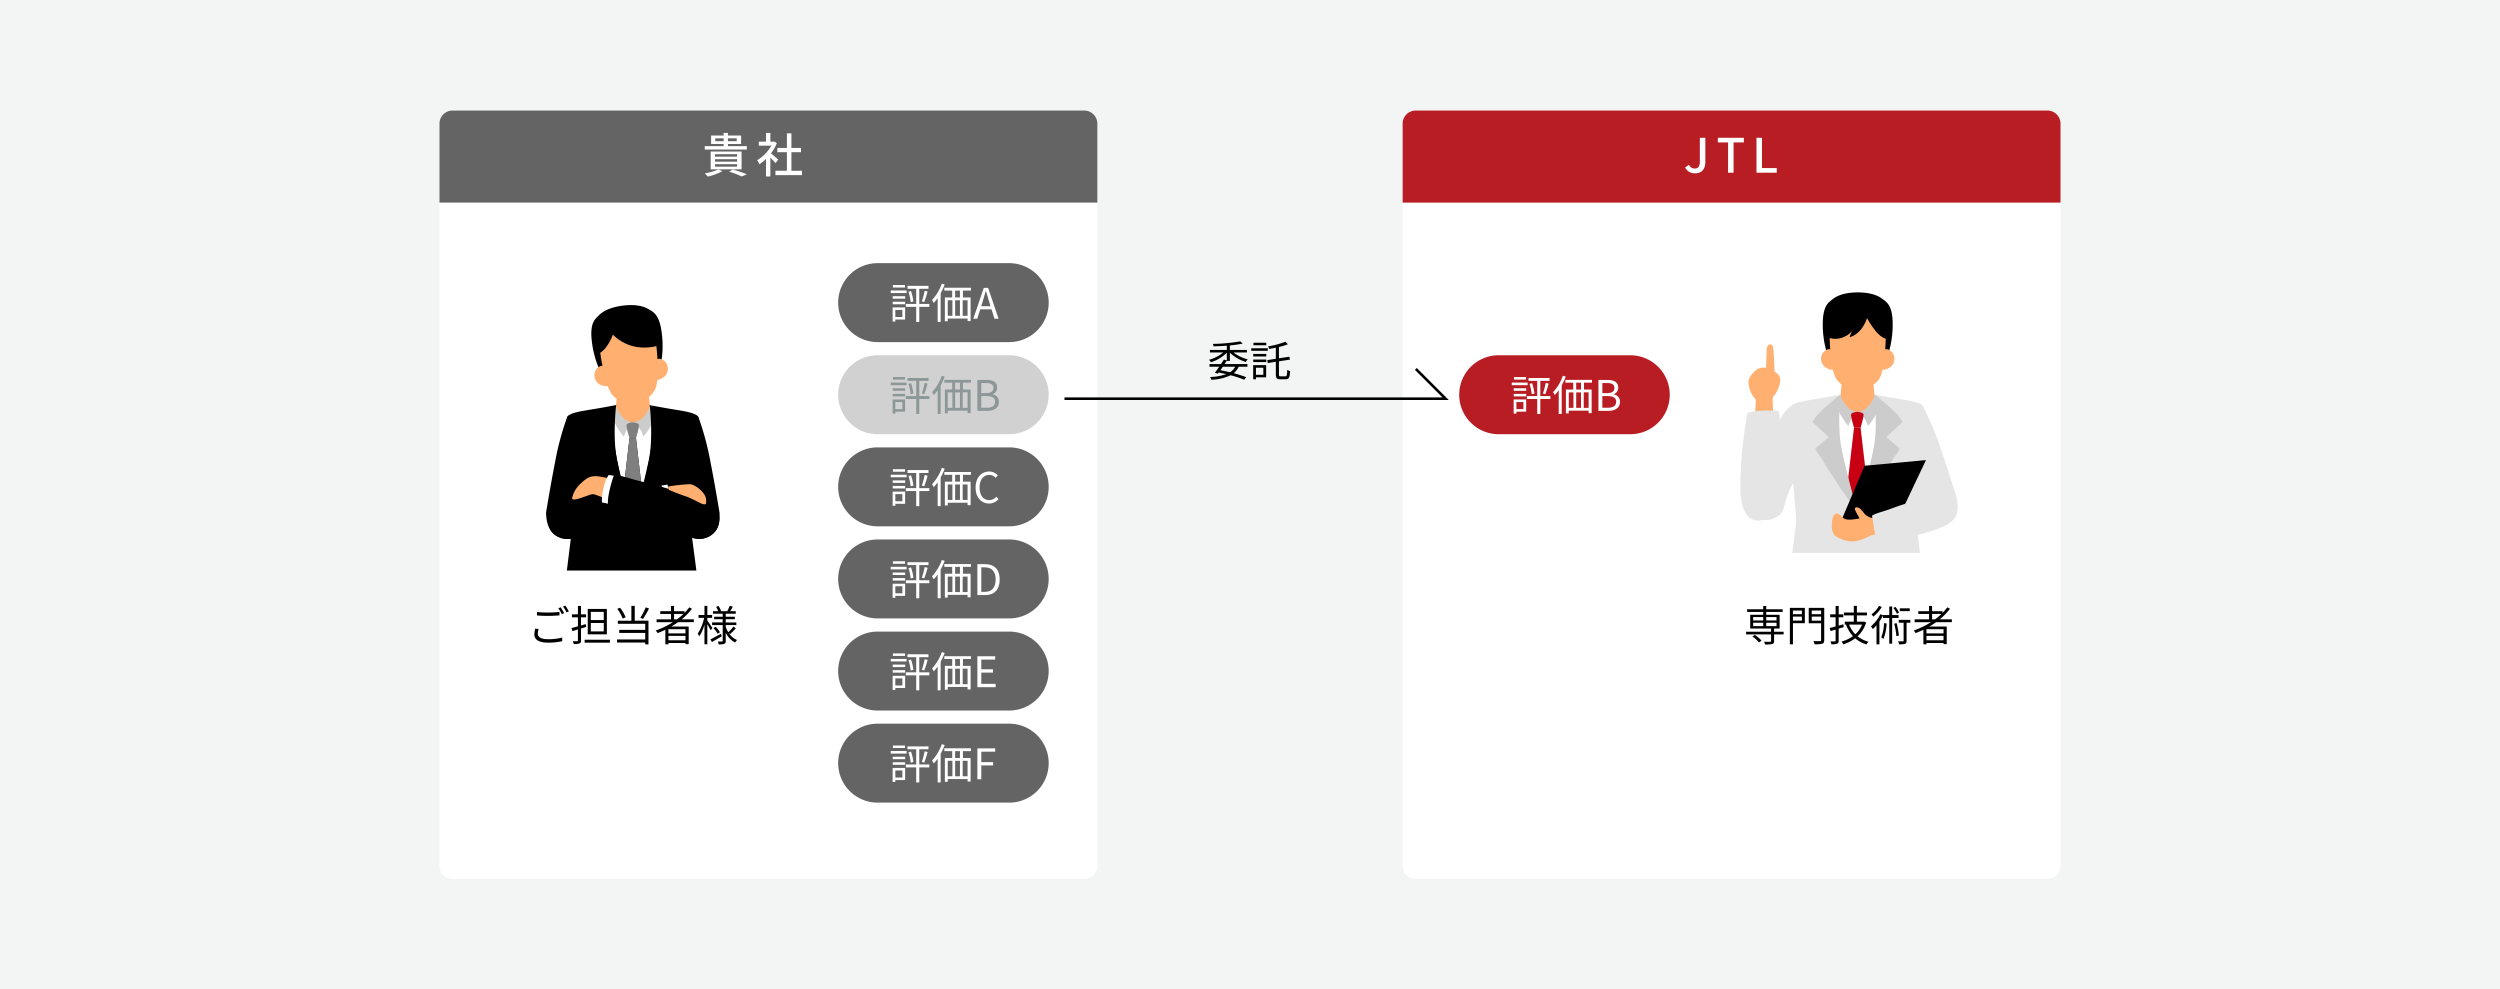 <svg id="img_solution_01_01_pc" xmlns="http://www.w3.org/2000/svg" xmlns:xlink="http://www.w3.org/1999/xlink" width="950" height="376" viewBox="0 0 950 376">
  <defs>
    <clipPath id="clip-path">
      <rect id="Rectangle_2709" data-name="Rectangle 2709" width="950" height="376" fill="none"/>
    </clipPath>
  </defs>
  <rect id="Rectangle_2333" data-name="Rectangle 2333" width="950" height="376" fill="#f3f4f4"/>
  <g id="Group_3179" data-name="Group 3179">
    <rect id="Rectangle_2706" data-name="Rectangle 2706" width="950" height="376" fill="#f3f4f4"/>
    <g id="Group_3178" data-name="Group 3178">
      <g id="Group_3177" data-name="Group 3177" clip-path="url(#clip-path)">
        <path id="Path_2112" data-name="Path 2112" d="M778,334H538a5,5,0,0,1-5-5V47a5,5,0,0,1,5-5H778a5,5,0,0,1,5,5V329a5,5,0,0,1-5,5" fill="#fff"/>
        <path id="Path_2113" data-name="Path 2113" d="M412,334H172a5,5,0,0,1-5-5V47a5,5,0,0,1,5-5H412a5,5,0,0,1,5,5V329a5,5,0,0,1-5,5" fill="#fff"/>
        <path id="Path_2114" data-name="Path 2114" d="M417,77H167V47a5,5,0,0,1,5-5H412a5,5,0,0,1,5,5Z" fill="#646464"/>
        <path id="Path_2115" data-name="Path 2115" d="M783,77H533V47a5,5,0,0,1,5-5H778a5,5,0,0,1,5,5Z" fill="#b81d23"/>
        <path id="Path_2116" data-name="Path 2116" d="M619.5,165h-50a15,15,0,0,1,0-30h50a15,15,0,0,1,0,30" fill="#b81d23"/>
        <path id="Path_2117" data-name="Path 2117" d="M580.505,146.365h-6.034v-.976h6.034Zm-.56,10.068h-3.713v.736h-1.04v-5.362h4.753Zm-4.723-8.884h4.739v.944h-4.739Zm0,2.113h4.739v.96h-4.739Zm4.692-5.41H575.3v-.96h4.61Zm-3.682,11.22H578.9v-2.689h-2.672Zm12.916-3.857h-3.825v5.714h-1.169v-5.714h-3.938v-1.121h3.938v-5.762h-3.313v-1.1h7.987v1.1h-3.505v5.762h3.825Zm-6.963-6a18.333,18.333,0,0,1,.9,3.938l-1.026.256a19.359,19.359,0,0,0-.831-3.937Zm4.114,3.906a29.049,29.049,0,0,0,1.073-4.034l1.12.289a41.4,41.4,0,0,1-1.279,4.017Z" fill="#fff"/>
        <path id="Path_2118" data-name="Path 2118" d="M594.985,143.115a26.021,26.021,0,0,1-1.537,3.314v10.9h-1.136V148.27a16.521,16.521,0,0,1-1.489,1.856,9.214,9.214,0,0,0-.656-1.12,17.694,17.694,0,0,0,3.729-6.227Zm6.93,2.3v2.609h2.913v8.964h-1.152v-.944h-7.539v1.04h-1.088v-9.06h2.785V145.42h-2.993v-1.072h10.116v1.072Zm-5.778,9.572h1.777V149.1h-1.777Zm4.642-9.572h-1.825v2.609h1.825Zm-1.825,9.572h1.825V149.1h-1.825Zm4.722-5.89H601.82v5.89h1.856Z" fill="#fff"/>
        <path id="Path_2119" data-name="Path 2119" d="M607.4,144.38h3.49c2.385,0,4.033.816,4.033,2.881a2.563,2.563,0,0,1-1.713,2.545v.08a2.707,2.707,0,0,1,2.386,2.8c0,2.305-1.825,3.441-4.45,3.441H607.4Zm3.234,5.01c2.017,0,2.833-.753,2.833-1.937,0-1.377-.945-1.889-2.769-1.889h-1.809v3.826Zm.3,5.554c2.017,0,3.2-.72,3.2-2.3,0-1.457-1.152-2.129-3.2-2.129h-2.049v4.434Z" fill="#fff"/>
        <path id="Path_2120" data-name="Path 2120" d="M383.5,130h-50a15,15,0,0,1,0-30h50a15,15,0,0,1,0,30" fill="#646464"/>
        <path id="Path_2121" data-name="Path 2121" d="M344.505,111.365h-6.034v-.976h6.034Zm-.56,10.068h-3.713v.736h-1.041v-5.362h4.754Zm-4.721-8.884h4.737v.944h-4.737Zm0,2.113h4.737v.96h-4.737Zm4.69-5.41H339.3v-.96h4.611Zm-3.682,11.22H342.9v-2.689h-2.673Zm12.916-3.857h-3.825v5.714h-1.168v-5.714h-3.938v-1.121h3.938v-5.762h-3.314v-1.1h7.987v1.1h-3.505v5.762h3.825Zm-6.963-6a18.207,18.207,0,0,1,.9,3.938l-1.025.256a19.23,19.23,0,0,0-.832-3.937Zm4.114,3.906a29.049,29.049,0,0,0,1.073-4.034l1.12.289a40.83,40.83,0,0,1-1.281,4.017Z" fill="#fff"/>
        <path id="Path_2122" data-name="Path 2122" d="M358.985,108.115a26.016,26.016,0,0,1-1.537,3.314v10.9h-1.137V113.27a16.406,16.406,0,0,1-1.488,1.856,9.215,9.215,0,0,0-.656-1.12,17.694,17.694,0,0,0,3.729-6.227Zm6.93,2.305v2.609h2.914v8.964h-1.153v-.944h-7.539v1.04h-1.088v-9.06h2.785V110.42h-2.993v-1.072h10.116v1.072Zm-5.778,9.572h1.777V114.1h-1.777Zm4.642-9.572h-1.825v2.609h1.825Zm-1.825,9.572h1.825V114.1h-1.825Zm4.722-5.89h-1.857v5.89h1.857Z" fill="#fff"/>
        <path id="Path_2123" data-name="Path 2123" d="M373.833,109.38h1.648l3.986,11.749H377.9l-1.12-3.586h-4.29l-1.136,3.586h-1.505Zm-.977,6.979h3.553l-.56-1.793c-.432-1.328-.8-2.609-1.184-3.969H374.6c-.368,1.376-.753,2.641-1.169,3.969Z" fill="#fff"/>
        <path id="Path_2124" data-name="Path 2124" d="M383.5,165h-50a15,15,0,0,1,0-30h50a15,15,0,0,1,0,30" fill="#d1d1d1"/>
        <path id="Path_2125" data-name="Path 2125" d="M344.505,146.365h-6.034v-.976h6.034Zm-.56,10.068h-3.713v.736h-1.041v-5.362h4.754Zm-4.721-8.884h4.737v.944h-4.737Zm0,2.113h4.737v.96h-4.737Zm4.69-5.41H339.3v-.96h4.611Zm-3.682,11.22H342.9v-2.689h-2.673Zm12.916-3.857h-3.825v5.714h-1.168v-5.714h-3.938v-1.121h3.938v-5.762h-3.314v-1.1h7.987v1.1h-3.505v5.762h3.825Zm-6.963-6a18.207,18.207,0,0,1,.9,3.938l-1.025.256a19.23,19.23,0,0,0-.832-3.937Zm4.114,3.906a29.049,29.049,0,0,0,1.073-4.034l1.12.289a40.827,40.827,0,0,1-1.281,4.017Z" fill="#8d9797"/>
        <path id="Path_2126" data-name="Path 2126" d="M358.985,143.115a26.017,26.017,0,0,1-1.537,3.314v10.9h-1.137V148.27a16.408,16.408,0,0,1-1.488,1.856,9.214,9.214,0,0,0-.656-1.12,17.694,17.694,0,0,0,3.729-6.227Zm6.93,2.3v2.609h2.914v8.964h-1.153v-.944h-7.539v1.04h-1.088v-9.06h2.785V145.42h-2.993v-1.072h10.116v1.072Zm-5.778,9.572h1.777V149.1h-1.777Zm4.642-9.572h-1.825v2.609h1.825Zm-1.825,9.572h1.825V149.1h-1.825Zm4.722-5.89h-1.857v5.89h1.857Z" fill="#8d9797"/>
        <path id="Path_2127" data-name="Path 2127" d="M371.4,144.38h3.49c2.385,0,4.034.816,4.034,2.881a2.564,2.564,0,0,1-1.713,2.545v.08a2.707,2.707,0,0,1,2.385,2.8c0,2.305-1.825,3.441-4.45,3.441H371.4Zm3.234,5.01c2.017,0,2.833-.753,2.833-1.937,0-1.377-.945-1.889-2.769-1.889h-1.809v3.826Zm.3,5.554c2.017,0,3.2-.72,3.2-2.3,0-1.457-1.152-2.129-3.2-2.129h-2.049v4.434Z" fill="#8d9797"/>
        <path id="Path_2128" data-name="Path 2128" d="M383.5,200h-50a15,15,0,0,1,0-30h50a15,15,0,0,1,0,30" fill="#646464"/>
        <path id="Path_2129" data-name="Path 2129" d="M344.505,181.365h-6.034v-.976h6.034Zm-.56,10.068h-3.713v.736h-1.041v-5.362h4.754Zm-4.721-8.884h4.737v.944h-4.737Zm0,2.113h4.737v.96h-4.737Zm4.69-5.41H339.3v-.96h4.611Zm-3.682,11.22H342.9v-2.689h-2.673Zm12.916-3.857h-3.825v5.714h-1.168v-5.714h-3.938v-1.121h3.938v-5.762h-3.314v-1.1h7.987v1.1h-3.505v5.762h3.825Zm-6.963-6a18.207,18.207,0,0,1,.9,3.938l-1.025.256a19.23,19.23,0,0,0-.832-3.937Zm4.114,3.906a29.049,29.049,0,0,0,1.073-4.034l1.12.289a40.827,40.827,0,0,1-1.281,4.017Z" fill="#fff"/>
        <path id="Path_2130" data-name="Path 2130" d="M358.985,178.115a26.017,26.017,0,0,1-1.537,3.314v10.9h-1.137V183.27a16.408,16.408,0,0,1-1.488,1.856,9.214,9.214,0,0,0-.656-1.12,17.694,17.694,0,0,0,3.729-6.227Zm6.93,2.3v2.609h2.914v8.964h-1.153v-.944h-7.539v1.04h-1.088v-9.06h2.785V180.42h-2.993v-1.072h10.116v1.072Zm-5.778,9.572h1.777V184.1h-1.777Zm4.642-9.572h-1.825v2.609h1.825Zm-1.825,9.572h1.825V184.1h-1.825Zm4.722-5.89h-1.857v5.89h1.857Z" fill="#fff"/>
        <path id="Path_2131" data-name="Path 2131" d="M370.727,185.27c0-3.793,2.225-6.1,5.2-6.1a4.339,4.339,0,0,1,3.217,1.456l-.8.96a3.206,3.206,0,0,0-2.4-1.12c-2.225,0-3.7,1.825-3.7,4.754,0,2.961,1.408,4.818,3.649,4.818a3.563,3.563,0,0,0,2.721-1.313l.817.929a4.54,4.54,0,0,1-3.6,1.681c-2.913,0-5.106-2.257-5.106-6.067" fill="#fff"/>
        <path id="Path_2132" data-name="Path 2132" d="M383.5,235h-50a15,15,0,0,1,0-30h50a15,15,0,0,1,0,30" fill="#646464"/>
        <path id="Path_2133" data-name="Path 2133" d="M344.505,216.365h-6.034v-.976h6.034Zm-.56,10.068h-3.713v.736h-1.041v-5.362h4.754Zm-4.721-8.884h4.737v.944h-4.737Zm0,2.113h4.737v.96h-4.737Zm4.69-5.41H339.3v-.96h4.611Zm-3.682,11.22H342.9v-2.689h-2.673Zm12.916-3.857h-3.825v5.714h-1.168v-5.714h-3.938v-1.121h3.938v-5.762h-3.314v-1.1h7.987v1.1h-3.505v5.762h3.825Zm-6.963-6a18.207,18.207,0,0,1,.9,3.938l-1.025.256a19.23,19.23,0,0,0-.832-3.937Zm4.114,3.906a29.049,29.049,0,0,0,1.073-4.034l1.12.289a40.827,40.827,0,0,1-1.281,4.017Z" fill="#fff"/>
        <path id="Path_2134" data-name="Path 2134" d="M358.985,213.115a26.017,26.017,0,0,1-1.537,3.314v10.9h-1.137V218.27a16.408,16.408,0,0,1-1.488,1.856,9.214,9.214,0,0,0-.656-1.12,17.694,17.694,0,0,0,3.729-6.227Zm6.93,2.3v2.609h2.914v8.964h-1.153v-.944h-7.539v1.04h-1.088v-9.06h2.785V215.42h-2.993v-1.072h10.116v1.072Zm-5.778,9.572h1.777V219.1h-1.777Zm4.642-9.572h-1.825v2.609h1.825Zm-1.825,9.572h1.825V219.1h-1.825Zm4.722-5.89h-1.857v5.89h1.857Z" fill="#fff"/>
        <path id="Path_2135" data-name="Path 2135" d="M371.4,214.38h2.945c3.6,0,5.538,2.113,5.538,5.842s-1.937,5.906-5.474,5.906H371.4Zm2.817,10.532c2.769,0,4.13-1.729,4.13-4.69,0-2.977-1.361-4.626-4.13-4.626h-1.328v9.316Z" fill="#fff"/>
        <path id="Path_2136" data-name="Path 2136" d="M383.5,270h-50a15,15,0,0,1,0-30h50a15,15,0,0,1,0,30" fill="#646464"/>
        <path id="Path_2137" data-name="Path 2137" d="M344.505,251.365h-6.034v-.976h6.034Zm-.56,10.068h-3.713v.736h-1.041v-5.362h4.754Zm-4.721-8.884h4.737v.944h-4.737Zm0,2.113h4.737v.96h-4.737Zm4.69-5.41H339.3v-.96h4.611Zm-3.682,11.22H342.9v-2.689h-2.673Zm12.916-3.857h-3.825v5.714h-1.168v-5.714h-3.938v-1.121h3.938v-5.762h-3.314v-1.1h7.987v1.1h-3.505v5.762h3.825Zm-6.963-6a18.207,18.207,0,0,1,.9,3.938l-1.025.256a19.23,19.23,0,0,0-.832-3.937Zm4.114,3.906a29.049,29.049,0,0,0,1.073-4.034l1.12.289a40.827,40.827,0,0,1-1.281,4.017Z" fill="#fff"/>
        <path id="Path_2138" data-name="Path 2138" d="M358.985,248.115a26.017,26.017,0,0,1-1.537,3.314v10.9h-1.137V253.27a16.408,16.408,0,0,1-1.488,1.856,9.214,9.214,0,0,0-.656-1.12,17.694,17.694,0,0,0,3.729-6.227Zm6.93,2.3v2.609h2.914v8.964h-1.153v-.944h-7.539v1.04h-1.088v-9.06h2.785V250.42h-2.993v-1.072h10.116v1.072Zm-5.778,9.572h1.777V254.1h-1.777Zm4.642-9.572h-1.825v2.609h1.825Zm-1.825,9.572h1.825V254.1h-1.825Zm4.722-5.89h-1.857v5.89h1.857Z" fill="#fff"/>
        <path id="Path_2139" data-name="Path 2139" d="M371.4,249.38h6.771v1.265h-5.282v3.681h4.449v1.265h-4.449v4.273h5.458v1.265H371.4Z" fill="#fff"/>
        <path id="Path_2140" data-name="Path 2140" d="M383.5,305h-50a15,15,0,0,1,0-30h50a15,15,0,0,1,0,30" fill="#646464"/>
        <path id="Path_2141" data-name="Path 2141" d="M344.505,286.365h-6.034v-.977h6.034Zm-.56,10.068h-3.713v.736h-1.041v-5.362h4.754Zm-4.721-8.884h4.737v.944h-4.737Zm0,2.113h4.737v.96h-4.737Zm4.69-5.41H339.3v-.96h4.611Zm-3.682,11.22H342.9v-2.689h-2.673Zm12.916-3.857h-3.825v5.714h-1.168v-5.714h-3.938v-1.121h3.938v-5.762h-3.314v-1.1h7.987v1.1h-3.505v5.762h3.825Zm-6.963-6a18.207,18.207,0,0,1,.9,3.938l-1.025.256a19.23,19.23,0,0,0-.832-3.937Zm4.114,3.906a29.086,29.086,0,0,0,1.073-4.034l1.12.288a40.769,40.769,0,0,1-1.281,4.018Z" fill="#fff"/>
        <path id="Path_2142" data-name="Path 2142" d="M358.985,283.115a26.014,26.014,0,0,1-1.537,3.314v10.9h-1.137V288.27a16.406,16.406,0,0,1-1.488,1.856,9.214,9.214,0,0,0-.656-1.12,17.694,17.694,0,0,0,3.729-6.227Zm6.93,2.305v2.609h2.914v8.964h-1.153v-.944h-7.539v1.04h-1.088v-9.06h2.785V285.42h-2.993v-1.072h10.116v1.072Zm-5.778,9.572h1.777V289.1h-1.777Zm4.642-9.572h-1.825v2.609h1.825Zm-1.825,9.572h1.825V289.1h-1.825Zm4.722-5.89h-1.857v5.89h1.857Z" fill="#fff"/>
        <path id="Path_2143" data-name="Path 2143" d="M371.4,284.38h6.771v1.265h-5.282v3.969h4.481v1.249h-4.481v5.266H371.4Z" fill="#fff"/>
        <path id="Path_2144" data-name="Path 2144" d="M274.523,65.052a24.56,24.56,0,0,1-5.528,2.053,8.744,8.744,0,0,0-1.224-1.225,21.516,21.516,0,0,0,5.257-1.512Zm9.273-8.228H267.807v-1.3h7.166v-.81H270.22v-3.2h4.753v-.99h1.638v.99h5.006v3.2h-5.006v.81H283.8Zm-13.739.756H281.8v6.77h-11.74Zm1.639,1.944H280.1v-.918H271.7Zm0,1.909H280.1V60.5H271.7Zm0,1.909H280.1v-.936H271.7Zm3.277-10.786H271.8v1.1h3.169Zm1.638,1.1h3.349v-1.1h-3.349ZM278.484,64.4c1.908.576,4.069,1.314,5.347,1.837l-1.98.81a35.453,35.453,0,0,0-4.79-1.819Z" fill="#fff"/>
        <path id="Path_2145" data-name="Path 2145" d="M294.7,62.01c-.414-.522-1.224-1.386-1.963-2.125v7.167h-1.656V60.408a15.865,15.865,0,0,1-2.521,2.016,7.906,7.906,0,0,0-.828-1.548,14.845,14.845,0,0,0,5.348-5.51h-4.718v-1.53h2.719V50.523h1.656v3.313h1.243l.288-.054.936.63a16.608,16.608,0,0,1-2.233,3.871c.847.684,2.341,1.981,2.755,2.359Zm10.047,2.881v1.656H294.665V64.891h4.357V57.833h-3.637V56.212h3.637V50.667h1.711v5.545h3.637v1.621h-3.637v7.058Z" fill="#fff"/>
        <path id="Path_2146" data-name="Path 2146" d="M640.339,63.666,641.8,62.6a2.35,2.35,0,0,0,2.143,1.44c1.332,0,2-.72,2-2.665v-9.02h2.088v9.218c0,2.377-1.152,4.286-3.853,4.286a4.068,4.068,0,0,1-3.835-2.2" fill="#fff"/>
        <path id="Path_2147" data-name="Path 2147" d="M656.665,54.123h-3.889V52.359h9.885v1.764h-3.907V65.628h-2.089Z" fill="#fff"/>
        <path id="Path_2148" data-name="Path 2148" d="M667.464,52.359h2.088V63.864h5.619v1.765h-7.707Z" fill="#fff"/>
        <path id="Path_2149" data-name="Path 2149" d="M466.193,137.045c-.255.416-.545.848-.849,1.3h8.677v1.024H470.69a6.608,6.608,0,0,1-1.855,2.449,44.642,44.642,0,0,1,4.705,1.505l-.721.976a43.713,43.713,0,0,0-5.169-1.7,18.932,18.932,0,0,1-7.364,1.713,3.13,3.13,0,0,0-.464-1.056,20.486,20.486,0,0,0,6.147-1.073c-.929-.224-1.888-.432-2.866-.624l-.336.448-1.1-.384c.465-.624,1.04-1.425,1.616-2.257H459.6v-1.024h4.371c.4-.593.767-1.169,1.087-1.7l1.137.3V134.02a14.921,14.921,0,0,1-6.051,3.633,3.964,3.964,0,0,0-.72-.928,14.813,14.813,0,0,0,5.426-2.785h-5.073v-.977h6.418v-1.6c-1.7.128-3.457.208-5.058.24a3.745,3.745,0,0,0-.257-.929,66.481,66.481,0,0,0,10.453-.96l.88.848a40.3,40.3,0,0,1-4.866.705v1.7h6.468v.977h-5.075a14.792,14.792,0,0,0,5.41,2.609,4.389,4.389,0,0,0-.752.992,15.19,15.19,0,0,1-6.051-3.521v3.121h-1.152Zm-1.537,2.321c-.3.448-.608.9-.911,1.312,1.232.225,2.48.5,3.664.785a5.57,5.57,0,0,0,1.953-2.1Z"/>
        <path id="Path_2150" data-name="Path 2150" d="M481.777,133.316h-6.306v-.976h6.306Zm-.64,10.068h-3.873v.736h-1.057v-5.362h4.93Zm-4.914-8.883h4.962v.944h-4.962Zm0,2.112h4.962v.96h-4.962Zm4.962-5.41H476.3v-.96h4.882Zm-3.921,11.221h2.8v-2.689h-2.8ZM488.5,143c.5,0,.592-.5.656-2.481a2.959,2.959,0,0,0,1.089.512c-.128,2.3-.432,3.089-1.666,3.089h-2.1c-1.3,0-1.664-.4-1.664-1.936v-4.706l-3.074.48-.176-1.12,3.25-.5v-4.209c-.865.192-1.729.352-2.546.48a4.6,4.6,0,0,0-.384-1.009,31.028,31.028,0,0,0,6.547-1.728l.992.928A23.579,23.579,0,0,1,486,131.859v4.29l3.97-.608.208,1.12L486,137.3v4.9c0,.672.112.8.64.8Z"/>
        <path id="Path_2151" data-name="Path 2151" d="M550.529,152H404.5v-1H548.115l-10.447-10.447.707-.707Z"/>
        <path id="Path_2152" data-name="Path 2152" d="M677.774,241.068h-3.618V243.6c0,.656-.144.96-.672,1.12a10.587,10.587,0,0,1-2.753.176,4.683,4.683,0,0,0-.4-1.04c1.056.032,2.049.032,2.3.016.271-.016.368-.08.368-.3v-2.5h-9.492v-1.025H673v-1.216H665.08v-5.2h4.93v-1.089h-6.1v-1.024h6.1v-1.249h1.153v1.249h6.242v1.024h-6.242v1.089h5.09v5.2h-2.1v1.216h3.618Zm-10.949.176a13.014,13.014,0,0,1,2.545,2.177l-.944.72a12.823,12.823,0,0,0-2.481-2.257Zm-.624-5.458h3.81v-1.3H666.2Zm0,2.144h3.81v-1.3H666.2Zm4.962-2.144h3.921v-1.3h-3.921Zm3.922.848h-3.921v1.3h3.921Z"/>
        <path id="Path_2153" data-name="Path 2153" d="M685.834,236.826H681.32v8.019h-1.168V230.984h5.682Zm-4.514-3.441h3.394v-1.393H681.32Zm3.394.912H681.32v1.537h3.394Zm8.5,8.916c0,.816-.208,1.2-.736,1.392a10.77,10.77,0,0,1-2.945.224,5.39,5.39,0,0,0-.432-1.232c1.088.064,2.177.048,2.512.032.289-.016.4-.1.4-.416v-6.371h-4.69v-5.858h5.89Zm-4.754-9.828h3.554v-1.393h-3.554Zm3.554.912h-3.554v1.553h3.554Z"/>
        <path id="Path_2154" data-name="Path 2154" d="M700.618,238.314c-.64.192-1.3.384-1.92.577v4.529c0,.673-.177.993-.593,1.185a5.555,5.555,0,0,1-2.177.208,3.8,3.8,0,0,0-.368-1.088c.769.016,1.457.016,1.649,0,.224,0,.32-.08.32-.305v-4.177l-1.921.56-.336-1.168c.641-.145,1.409-.337,2.257-.577v-3.489H695.48v-1.121h2.049v-3.2H698.7v3.2h1.761v1.121H698.7v3.169c.576-.16,1.184-.336,1.761-.512Zm8.516-1.792a11.716,11.716,0,0,1-3.25,5.266,10.933,10.933,0,0,0,4.13,2.065,4.9,4.9,0,0,0-.768,1.024,11.485,11.485,0,0,1-4.274-2.321,14.618,14.618,0,0,1-4.546,2.289,4.533,4.533,0,0,0-.64-1.072,13.178,13.178,0,0,0,4.338-2.033,12.752,12.752,0,0,1-2.625-4.386l.047-.016h-.528v-1.1h3.426v-2.385H700.7v-1.1h3.746v-2.513h1.168v2.513h3.826v1.1h-3.826v2.385h2.545l.192-.048Zm-6.467.816a10.913,10.913,0,0,0,2.353,3.682,9.755,9.755,0,0,0,2.577-3.682Z"/>
        <path id="Path_2155" data-name="Path 2155" d="M719.019,234.841V244.6h-1.1v-9.764h-2.4v-.96a17.64,17.64,0,0,1-1.345,2.289v8.691h-1.1v-7.267a13.736,13.736,0,0,1-1.409,1.457,6.719,6.719,0,0,0-.705-1.057,13.444,13.444,0,0,0,3.538-4.561l1.025.336v-.032h2.4v-3.266h1.1v3.266h2.433v1.1Zm-3.922-4.209a14.354,14.354,0,0,1-3.249,3.7,7.118,7.118,0,0,0-.672-.88,10.985,10.985,0,0,0,2.849-3.2Zm1.825,6.29a18.43,18.43,0,0,1-1.2,5.874,4.752,4.752,0,0,0-.864-.56,15.347,15.347,0,0,0,1.056-5.458Zm3.89-3.7a10.341,10.341,0,0,0-1.329-2.209l.785-.384a9.389,9.389,0,0,1,1.376,2.176Zm-.1,3.585a29.668,29.668,0,0,1,.88,4.738l-.977.176a27.326,27.326,0,0,0-.816-4.738Zm5.218-.176h-1.425v6.819c0,.64-.128.992-.576,1.2a7.3,7.3,0,0,1-2.289.192,4.734,4.734,0,0,0-.352-1.152c.832.032,1.569.032,1.793.032.224-.016.288-.08.288-.288v-6.8h-1.841v-1.089h4.4Zm-.224-4.4h-3.793v-1.056h3.793Z"/>
        <path id="Path_2156" data-name="Path 2156" d="M735.723,236.426c-.832.592-1.7,1.152-2.577,1.664h6.611v6.691H738.54v-.448h-6.482v.512h-1.169v-5.538c-.96.464-1.952.9-2.929,1.264a6.933,6.933,0,0,0-.752-.976,31.618,31.618,0,0,0,6.578-3.169H727.56v-1.073h5.474V233.3h-4.082v-1.056h4.082v-2H734.2v2h3.954v.656a18.761,18.761,0,0,0,1.825-2.113l1.009.544a24.29,24.29,0,0,1-3.89,4.018h4.61v1.073Zm2.817,2.673h-6.482v1.585h6.482Zm0,2.529h-6.482v1.665h6.482Zm-3.217-6.275a25.049,25.049,0,0,0,2.433-2.049H734.2v2.049Z"/>
        <path id="Path_2157" data-name="Path 2157" d="M265.281,158.408c-.9-1.505-4.806-2.1-8.945-2.774-7.815-1.269-10.527-1.991-13.1-2.249l-2.38.006-.069,0v0h-.047v0l-.058,0-.059,0v0h-.048v0l-.141.008-.141-.008v0h-.047v0l-.059,0-.059,0v0h-.047v0l-.069,0-2.38-.006c-2.567.258-5.279.98-13.094,2.249-4.139.672-8.042,1.269-8.945,2.774-1.918,6.822-.968,13.726-.483,19.538a106.8,106.8,0,0,0,4.81,23.884h41.028a106.762,106.762,0,0,0,4.811-23.884c.484-5.812,1.435-12.716-.483-19.538"/>
        <path id="Path_2158" data-name="Path 2158" d="M247.134,153.971c-1.537-2.3-6.344-2.356-6.561-2.339-.216-.017-5.024.041-6.56,2.339-1.568,2.344-1.948,6.01-.263,16.657.856,5.407,2.075,10.746,3.22,15.178.687-5.8,2.226-19.277,2.226-19.277h2.488s1.674,14.651,2.31,19.978c1.2-4.564,2.5-10.183,3.4-15.879,1.686-10.647,1.305-14.313-.262-16.657" fill="#fff"/>
        <path id="Path_2159" data-name="Path 2159" d="M240.44,166.529H239.2S237.657,180,236.97,185.806c1.669,6.463,2.826,11.431,2.826,11.431l.777,1.614.961-1.9s.865-4.356,2.46-10.441c-.636-5.327-2.31-19.978-2.31-19.978Z" fill="#7f7f7f"/>
        <path id="Path_2160" data-name="Path 2160" d="M240.6,160.494a9.024,9.024,0,0,1,3.1,3.426l.812,1.967s3.759-4.341,3.987-7.276-.453-3.885-.453-3.885l-.91-.755Z" fill="#ccc"/>
        <path id="Path_2161" data-name="Path 2161" d="M240.943,160.494a9.024,9.024,0,0,0-3.1,3.426l-.812,1.967s-3.759-4.341-3.987-7.276.453-3.885.453-3.885l.91-.755Z" fill="#ccc"/>
        <path id="Path_2162" data-name="Path 2162" d="M217.411,200.66l-2.492,20.068h50.224l-2.87-21.877Z"/>
        <path id="Path_2163" data-name="Path 2163" d="M207.486,194.886s1.782-10.909,3.366-18.853a105.758,105.758,0,0,1,4.6-17.343c.994-2.876,10.866.6,10.659,7.308a137.81,137.81,0,0,1-3.435,23.472c-1.371,5.25-.344,9.628-1.441,11.512s-4.265,4.921-8.223,3.452c-4.127-1.532-5.332-5-5.521-9.548"/>
        <path id="Path_2164" data-name="Path 2164" d="M273.432,194.886s-1.782-10.909-3.365-18.853a105.857,105.857,0,0,0-4.6-17.343c-.995-2.876-10.867.6-10.66,7.308a137.706,137.706,0,0,0,3.436,23.472c1.37,5.25.343,9.628,1.44,11.512s4.265,4.921,8.223,3.452c4.127-1.532,5.8-3.886,5.521-9.548"/>
        <path id="Path_2165" data-name="Path 2165" d="M251.066,124.077c-1.113-4.7-2.669-5.484-4.838-6.724-2.1-1.2-5.3-1.744-9.537-1.216s-7.2,1.837-8.948,3.52c-1.8,1.735-3.114,2.875-3.039,7.706a37.3,37.3,0,0,0,3.606,14.218l11.351-1.617,11.4-1.219a37.309,37.309,0,0,0,0-14.668"/>
        <path id="Path_2166" data-name="Path 2166" d="M248.088,137.444a3.847,3.847,0,0,1,2.4-1.124A3.588,3.588,0,0,1,253.4,138.4a4,4,0,0,1-1.623,5.214c-1.988,1.149-2.721.739-2.721.739Z" fill="#ffb070"/>
        <path id="Path_2167" data-name="Path 2167" d="M230.874,139.59a3.851,3.851,0,0,0-2.6-.5,3.591,3.591,0,0,0-2.32,2.729,4,4,0,0,0,2.853,4.656c2.21.626,2.82.048,2.82.048Z" fill="#ffb070"/>
        <path id="Path_2168" data-name="Path 2168" d="M249.291,130.324l-11.7-6.949-5.671,3.556-3.963,6.052s1.643,13.789,4.873,17.245c2.585,2.765,6.46,2.977,7.9,2.951a5.348,5.348,0,0,0,1.127-.14c1.406-.33,5.111-1.487,6.938-4.8,2.282-4.142.49-17.913.49-17.913" fill="#ffb070"/>
        <path id="Path_2169" data-name="Path 2169" d="M249.989,131.394c-12.539,3.223-18.5-5.887-18.5-5.887l11.98-5.613,5.861,5.687Z"/>
        <path id="Path_2170" data-name="Path 2170" d="M233.156,126.406a19.1,19.1,0,0,1-2.913,5.637c-1.815,2.31-3.112,2.342-3.112,2.342l-.6-4.782,1.017-6.154Z"/>
        <path id="Path_2171" data-name="Path 2171" d="M246.991,154.461l-.827-8.593h-11.35l-.762,8.593s2.2,5.945,6.4,6.033h.15c4.2-.088,6.394-6.033,6.394-6.033" fill="#ffb070"/>
        <rect id="Rectangle_2707" data-name="Rectangle 2707" width="75.556" height="14.539" transform="translate(202.795 216.806)" fill="#fff"/>
        <path id="Path_2172" data-name="Path 2172" d="M242.753,161.324c-.275-.585-1.851-.821-2.313-.821s-2.038.236-2.314.821c-.342.726,1.07,5.205,1.07,5.205h2.488s1.411-4.479,1.069-5.205" fill="#7f7f7f"/>
        <path id="Path_2173" data-name="Path 2173" d="M234.213,189.768s-4.391-6.487-6.409-9.987-3.8-5.017-3.055-5.6,4.826-4.083,4.826-4.083l-6.187-5.718A17.447,17.447,0,0,1,226.6,160.3c2.351-2.334,7.549-6.518,7.549-6.518s-1.451,12.215.285,20.8,6.134,24.273,6.134,24.273Z"/>
        <path id="Path_2174" data-name="Path 2174" d="M246.821,189.768s4.391-6.487,6.409-9.987,3.8-5.017,3.055-5.6-4.826-4.083-4.826-4.083l6.187-5.718a17.447,17.447,0,0,0-3.217-4.083c-2.351-2.334-7.549-6.518-7.549-6.518s1.451,12.215-.285,20.8-6.022,24.273-6.022,24.273Z"/>
        <path id="Path_2175" data-name="Path 2175" d="M249.466,184.873l4.136-.737a23.309,23.309,0,0,1,1.044,6.662,23.848,23.848,0,0,1-.494,4.263l-4.686,1.138Z" fill="#fff"/>
        <path id="Path_2176" data-name="Path 2176" d="M252.38,196.281s-13.194,4.474-21.6,6.346-15.043,3.372-19.4.9-3.587-9.521,3.141-11.84a155.277,155.277,0,0,1,24.578-5.593c5.731-.693,9.971-1.975,12.262-1.661.884,3.619,1.861,9.426,1.014,11.849"/>
        <path id="Path_2177" data-name="Path 2177" d="M234.95,182.69a57.244,57.244,0,0,0-7.429-1.654c-3.125-.383-4.562.481-7.068,2.922a10.184,10.184,0,0,0-2.955,4.948s-.633,1.274,1.515.8,4.836-1.714,6.057-1.906,4.636,1.953,7.335,2.012,2.545-7.12,2.545-7.12" fill="#ffb070"/>
        <path id="Path_2178" data-name="Path 2178" d="M235.3,181.038l-4.022-.544a14.048,14.048,0,0,0-1.835,4.526,21.185,21.185,0,0,0-.721,5.894l4.277.909Z" fill="#fff"/>
        <path id="Path_2179" data-name="Path 2179" d="M231.133,192.189s12.687,5.755,20.864,8.449,12.494,5.477,17.072,3.446,6.654-9.755.186-12.727a155.2,155.2,0,0,0-23.9-7.994c-5.636-1.256-9.728-2.951-12.039-2.865-1.237,3.514-2.784,9.2-2.18,11.691"/>
        <path id="Path_2180" data-name="Path 2180" d="M253.825,184.9a65.007,65.007,0,0,1,8.3-.912c2.142.113,5.9,3.232,6.163,5.562s-.188,2.18-1.09,2.03-4.322-2.255-6.8-3.044-6.279-2.423-6.279-2.423Z" fill="#ffb070"/>
        <path id="Path_2181" data-name="Path 2181" d="M730.779,154.408c-.9-1.505-4.806-2.1-8.945-2.774-7.815-1.269-10.527-1.991-13.095-2.249l-2.38.006-.069,0v0h-.047v0l-.058,0-.059,0v0h-.048v0l-.141.008-.141-.008v0h-.047v0l-.059,0-.059,0v0h-.047v0l-.069,0-2.38-.006c-2.567.258-5.279.98-13.094,2.249-4.139.672-8.042,1.269-8.945,2.774-1.918,6.822-.968,13.726-.483,19.538,1.114,13.367,1.992,23.884,1.992,23.884h45.534s2.009-10.517,3.123-23.884c.484-5.812,1.435-12.716-.483-19.538" fill="#e5e5e5"/>
        <path id="Path_2182" data-name="Path 2182" d="M743.6,189.369s-3.248-10.566-5.9-18.221a105.828,105.828,0,0,0-6.91-16.557c-1.376-2.714-10.685,2.066-9.567,8.689a137.73,137.73,0,0,0,6.6,22.787c2.071,5.015,1.648,9.493,2.992,11.21s4.894,4.3,8.615,2.3c3.881-2.079,5.216-4.638,4.172-10.21" fill="#e5e5e5"/>
        <path id="Path_2183" data-name="Path 2183" d="M673.981,159.823s-.4-7.1-.376-8.267,1.17-1.314,2.231-4.17c1.394-3.752.484-5.141-2.245-6.551s-4.884-1.825-7.162.6-2.235,3.473-1.733,5.738a10.417,10.417,0,0,0,2.538,4.727l-.462,9.342Z" fill="#ffb070"/>
        <path id="Path_2184" data-name="Path 2184" d="M712.473,149.971c-1.537-2.3-6.344-2.356-6.561-2.339-.216-.017-5.024.041-6.56,2.339-1.568,2.344-1.948,6.01-.263,16.657.856,5.407,2.075,10.746,3.22,15.178.687-5.8,2.226-19.277,2.226-19.277h2.488s1.674,14.651,2.31,19.978c1.2-4.564,2.5-10.183,3.4-15.879,1.686-10.647,1.3-14.313-.262-16.657" fill="#fff"/>
        <path id="Path_2185" data-name="Path 2185" d="M705.779,162.529h-1.244S703,176,702.309,181.806c1.669,6.463,2.826,11.431,2.826,11.431l.777,1.614.961-1.9s.865-4.356,2.46-10.441c-.636-5.327-2.31-19.978-2.31-19.978Z" fill="#c80014"/>
        <path id="Path_2186" data-name="Path 2186" d="M705.937,156.494a9.024,9.024,0,0,1,3.1,3.426l.812,1.967s3.759-4.341,3.987-7.276-.453-3.885-.453-3.885l-.91-.755Z" fill="#ccc"/>
        <path id="Path_2187" data-name="Path 2187" d="M706.282,156.494a9.024,9.024,0,0,0-3.1,3.426l-.812,1.967s-3.759-4.341-3.987-7.276.453-3.885.453-3.885l.91-.755Z" fill="#ccc"/>
        <path id="Path_2188" data-name="Path 2188" d="M682.75,196.66l-2.492,20.068h50.224l-2.87-21.877Z" fill="#e5e5e5"/>
        <path id="Path_2189" data-name="Path 2189" d="M664.88,185.893s4.13-9.97,7.3-17.422,5.669-13.355,10.106-15.2,9.717,2.859,7.839,9.307a137.735,137.735,0,0,1-9.194,21.868c-2.639,4.741-2.739,9.237-4.272,10.787s-5.36,3.7-8.825,1.287c-3.613-2.515-3.913-6.173-2.959-10.625" fill="#e5e5e5"/>
        <path id="Path_2190" data-name="Path 2190" d="M712.331,150.461l-.827-8.593h-11.35l-.762,8.593s2.2,5.945,6.395,6.033h.15c4.2-.088,6.394-6.033,6.394-6.033" fill="#ffb070"/>
        <path id="Path_2191" data-name="Path 2191" d="M708.093,157.324c-.275-.585-1.851-.821-2.313-.821s-2.038.236-2.314.821c-.341.726,1.07,5.205,1.07,5.205h2.488s1.411-4.479,1.069-5.205" fill="#c80014"/>
        <path id="Path_2192" data-name="Path 2192" d="M699.552,185.768s-4.391-6.487-6.409-9.987-3.8-5.017-3.055-5.6,4.826-4.083,4.826-4.083l-6.187-5.718a17.449,17.449,0,0,1,3.217-4.083c2.351-2.334,7.549-6.518,7.549-6.518s-1.451,12.215.285,20.8,6.134,24.273,6.134,24.273Z" fill="#ccc"/>
        <path id="Path_2193" data-name="Path 2193" d="M712.161,185.768s4.391-6.487,6.409-9.987,3.8-5.017,3.055-5.6S716.8,166.1,716.8,166.1l6.187-5.718a17.448,17.448,0,0,0-3.217-4.083c-2.351-2.334-7.549-6.518-7.549-6.518s1.451,12.215-.285,20.8-6.022,24.273-6.022,24.273Z" fill="#ccc"/>
        <path id="Path_2194" data-name="Path 2194" d="M663.956,157.106a191.23,191.23,0,0,0-2.352,19.482c-.435,8.6-.8,15.4,2.372,19.275s9.988,1.937,11.144-5.085a155.3,155.3,0,0,0,1.385-25.168c-.279-5.766,0-7.289-.7-9.495-3.716-.263-9.6-.251-11.851.991" fill="#e5e5e5"/>
        <path id="Path_2195" data-name="Path 2195" d="M719.122,120.7c-.519-4.768-1.955-5.729-3.94-7.218-1.924-1.443-5-2.368-9.245-2.368s-7.321.925-9.245,2.368c-1.985,1.489-3.421,2.45-3.94,7.218a37.03,37.03,0,0,0,1.806,14.447l11.379-.2,11.379.2a37.031,37.031,0,0,0,1.806-14.447"/>
        <path id="Path_2196" data-name="Path 2196" d="M714.547,133.5a3.821,3.821,0,0,1,2.5-.813,3.561,3.561,0,0,1,2.62,2.4,3.966,3.966,0,0,1-2.239,4.936c-2.1.888-2.772.394-2.772.394Z" fill="#ffb070"/>
        <path id="Path_2197" data-name="Path 2197" d="M697.327,133.5a3.821,3.821,0,0,0-2.5-.813,3.561,3.561,0,0,0-2.62,2.4,3.966,3.966,0,0,0,2.239,4.936c2.1.888,2.771.394,2.771.394Z" fill="#ffb070"/>
        <path id="Path_2198" data-name="Path 2198" d="M716.606,126.633s1.851-6.458-10.669-6.458-10.67,6.458-10.67,6.458-.074,13.784,2.683,17.584c2.206,3.042,6,3.726,7.423,3.878a5.308,5.308,0,0,0,1.127,0c1.426-.152,5.217-.836,7.424-3.878,2.756-3.8,2.682-17.584,2.682-17.584" fill="#ffb070"/>
        <path id="Path_2199" data-name="Path 2199" d="M671,142.455s.262-7.662.343-9.547c.118-2.749,2.209-2.32,2.4-1.086.506,3.245.667,12.062.667,12.062Z" fill="#ffb070"/>
        <path id="Path_2200" data-name="Path 2200" d="M699.82,197.481l8.74-20.505,23.3-2.137L721.4,196.915,703.637,201.7Z"/>
        <path id="Path_2201" data-name="Path 2201" d="M706.657,196.983s-4.179.939-5.632.188-1.837-2.065-2.988-2.045-1.662,1.34-1.851,3.07-.312,4.684,1.744,5.8,4.855,2.293,8.021,1.462a17.643,17.643,0,0,0,4.991-2.065l2.594-.358.389-5.963-2.212-.223a5.015,5.015,0,0,1-3.512-1.994,11.036,11.036,0,0,0-1.226-1.427c-1.026-.942-2.54-.837-2.039.368a30.666,30.666,0,0,0,1.721,3.184" fill="#ffb070"/>
        <path id="Path_2202" data-name="Path 2202" d="M713.707,205.741s11.524-1.478,17.552-3.12,9.946-3.507,11.833-6.689a5.359,5.359,0,0,0-5.687-7.771,106.855,106.855,0,0,0-17.675,4.724c-3.9,1.515-7.065,2.116-8.412,3.121.738,2.755.978,8.389,2.389,9.735" fill="#e5e5e5"/>
        <path id="Path_2203" data-name="Path 2203" d="M709.1,121.854c-.85,2.163-2.783,5.308-6.3,6.317l1.031-2.761s-.522,1.769-3.9,2.917a7.383,7.383,0,0,1-5.921-.42l-.27-7.05,16.174-2.613a10.165,10.165,0,0,1-.811,3.61"/>
        <path id="Path_2204" data-name="Path 2204" d="M709.1,120.176s3.787,7.681,7.6,8.572-.506-10.075-.506-10.075Z"/>
        <rect id="Rectangle_2708" data-name="Rectangle 2708" width="75.556" height="11.539" transform="translate(665.353 210.116)" fill="#fff"/>
        <path id="Path_2205" data-name="Path 2205" d="M204.366,240.827c0,1.233,1.233,2.065,3.794,2.065a20.156,20.156,0,0,0,5.474-.624l.016,1.377a22.566,22.566,0,0,1-5.458.56c-3.249,0-5.138-1.073-5.138-3.09a9.031,9.031,0,0,1,.336-2.224l1.3.128a5.673,5.673,0,0,0-.32,1.808m3.906-8.067a42.079,42.079,0,0,0,4.321-.224v1.313c-1.088.08-2.833.192-4.305.192-1.617,0-2.977-.064-4.242-.176v-1.3a40.031,40.031,0,0,0,4.226.192m6.082.224-.864.4a16.6,16.6,0,0,0-1.313-2.24l.865-.369a25.252,25.252,0,0,1,1.312,2.209m1.809-.656-.88.384a14.79,14.79,0,0,0-1.329-2.209l.848-.368a23.137,23.137,0,0,1,1.361,2.193"/>
        <path id="Path_2206" data-name="Path 2206" d="M222.751,238.235c-.656.208-1.312.416-1.969.592v4.514c0,.672-.16.992-.592,1.168a5.692,5.692,0,0,1-2.161.224,4.475,4.475,0,0,0-.368-1.1c.768.032,1.457.016,1.649.016.224,0,.3-.08.3-.3v-4.162l-2.1.624-.352-1.152c.672-.16,1.521-.4,2.449-.657v-3.425h-2.257v-1.12h2.257v-3.2h1.168v3.2h1.937v1.12h-1.937v3.121c.593-.176,1.2-.368,1.809-.544Zm9.028,5.986h-9.62V243.1h9.62Zm-1.169-3.169h-7.267v-9.668h7.267Zm-1.184-8.548H224.5v3.121h4.93Zm0,4.242H224.5v3.185h4.93Z"/>
        <path id="Path_2207" data-name="Path 2207" d="M241.2,235.866h5.218v9h-1.233v-.705H234.477v-1.168h10.708v-2.481h-9.876v-1.153h9.876v-2.321h-10.4v-1.168h5.138v-5.634H241.2Zm-4.594-.8a15.272,15.272,0,0,0-2.033-3.7l1.041-.432a14.824,14.824,0,0,1,2.128,3.633Zm10.02-3.842a34.448,34.448,0,0,1-2.289,3.954l-1.024-.417a23.27,23.27,0,0,0,2.064-3.969Z"/>
        <path id="Path_2208" data-name="Path 2208" d="M257.664,236.426c-.832.592-1.7,1.152-2.577,1.664H261.7v6.691h-1.216v-.448H254v.512H252.83v-5.538c-.96.464-1.952.9-2.929,1.264a6.93,6.93,0,0,0-.752-.976,31.618,31.618,0,0,0,6.578-3.169H249.5v-1.073h5.474V233.3h-4.081v-1.056h4.081v-2h1.169v2H260.1v.656a18.659,18.659,0,0,0,1.825-2.113l1.009.544a24.292,24.292,0,0,1-3.89,4.018h4.61v1.073Zm2.818,2.673H254v1.585h6.483Zm0,2.529H254v1.665h6.483Zm-3.218-6.275A25.053,25.053,0,0,0,259.7,233.3h-3.553v2.049Z"/>
        <path id="Path_2209" data-name="Path 2209" d="M270.047,239.516c-.224-.513-.784-1.506-1.264-2.306v7.619h-1.089v-7.474a16.711,16.711,0,0,1-1.953,4.465,6.635,6.635,0,0,0-.608-1.024,17.359,17.359,0,0,0,2.433-6h-2.113v-1.105h2.241v-3.457h1.089v3.457h1.824v1.105h-1.824V235.8c.448.593,1.648,2.4,1.92,2.834Zm4.21,2.3c-1.281.752-2.641,1.537-3.73,2.145l-.56-.992c1.009-.513,2.513-1.328,3.97-2.129Zm2.673-1.28a7.021,7.021,0,0,0,3.169,2.672,5.065,5.065,0,0,0-.768.961,8.4,8.4,0,0,1-3.553-3.745v3.088c0,.64-.129.962-.545,1.153a5.981,5.981,0,0,1-2.129.209,3.912,3.912,0,0,0-.336-1.09c.7.017,1.393.017,1.6,0,.208,0,.256-.063.256-.272v-5.985h-4.034v-1.01h4.034V235.29h-3.233v-.929h3.233v-1.136h-3.7v-.976h2a11.786,11.786,0,0,0-.8-1.649l.928-.3a8.4,8.4,0,0,1,.961,1.841l-.288.112h2.785l-.144-.048a13.947,13.947,0,0,0,.928-1.986l1.169.336c-.337.593-.689,1.217-.993,1.7h2.113v.976h-3.809v1.136h3.457v.929h-3.457v1.231h4.033v1.01h-4.033v.64a9.877,9.877,0,0,0,.96,2.08,16.458,16.458,0,0,0,1.969-2.144l.912.64a21.477,21.477,0,0,1-2.177,2.177Zm-4.994-2.369a11.214,11.214,0,0,1,1.649,2.065l-.865.608a11.578,11.578,0,0,0-1.6-2.145Z"/>
      </g>
    </g>
  </g>
</svg>
